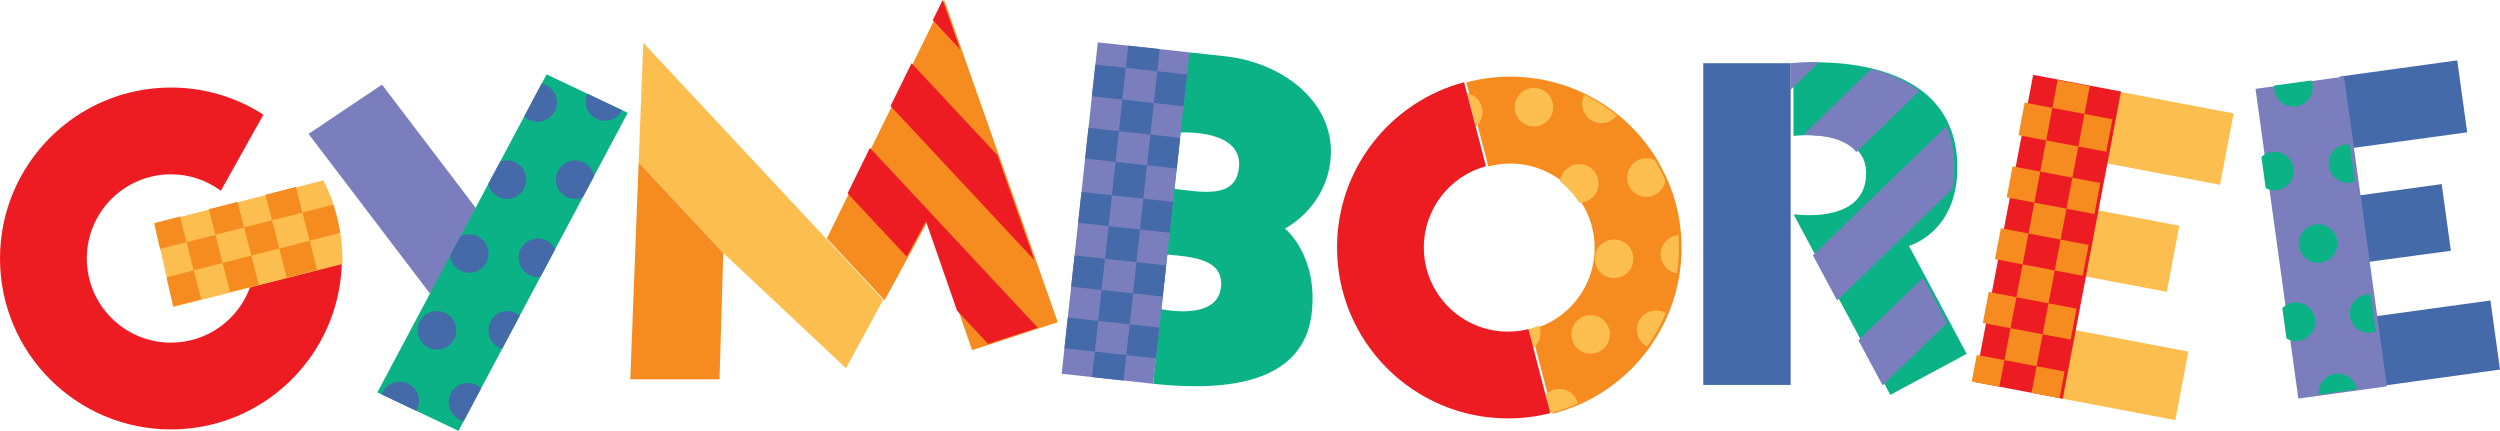 <?xml version="1.0" encoding="UTF-8" standalone="no"?>
<!-- Created with Inkscape (http://www.inkscape.org/) -->

<svg
   xmlns:dc="http://purl.org/dc/elements/1.1/"
   xmlns:cc="http://creativecommons.org/ns#"
   xmlns:rdf="http://www.w3.org/1999/02/22-rdf-syntax-ns#"
   xmlns:svg="http://www.w3.org/2000/svg"
   xmlns="http://www.w3.org/2000/svg"
   xmlns:sodipodi="http://sodipodi.sourceforge.net/DTD/sodipodi-0.dtd"
   xmlns:inkscape="http://www.inkscape.org/namespaces/inkscape"
   width="181.758mm"
   height="31.323mm"
   viewBox="0 0 181.758 31.323"
   version="1.1"
   id="svg1988"
   inkscape:version="0.92.4 (5da689c313, 2019-01-14)"
   sodipodi:docname="Gymboree_1988.svg">
  <defs
     id="defs1982" />
  <sodipodi:namedview
     id="base"
     pagecolor="#ffffff"
     bordercolor="#666666"
     borderopacity="1.0"
     inkscape:pageopacity="0.0"
     inkscape:pageshadow="2"
     inkscape:zoom="1"
     inkscape:cx="342.04785"
     inkscape:cy="50.03903"
     inkscape:document-units="mm"
     inkscape:current-layer="layer1"
     showgrid="false"
     inkscape:window-width="1366"
     inkscape:window-height="705"
     inkscape:window-x="-8"
     inkscape:window-y="-8"
     inkscape:window-maximized="1"
     inkscape:object-paths="false" />
  <g
     inkscape:label="Layer 1"
     inkscape:groupmode="layer"
     id="layer1"
     transform="translate(10.843,-83.222)">
    <g
       id="g3397">
      <path
         sodipodi:nodetypes="cccccc"
         inkscape:connector-curvature="0"
         d="m 35.926,86.332 -0.336,8.698 6.149,6.584 8.923,8.377 2.707,-4.972 z"
         style="opacity:1;fill:#fcbe4f;fill-opacity:1;fill-rule:evenodd;stroke:none;stroke-width:0.849"
         id="path18" />
      <path
         sodipodi:nodetypes="ccccc"
         inkscape:connector-curvature="0"
         d="m 41.469,110.802 0.27,-9.183 -6.149,-6.589 -0.61,15.772 z"
         style="opacity:1;fill:#f68c1f;fill-opacity:1;fill-rule:evenodd;stroke:none;stroke-width:0.849"
         id="path22" />
      <path
         transform="matrix(0.265,0,0,0.265,-10.843,83.222)"
         sodipodi:nodetypes="ccccccc"
         inkscape:connector-curvature="0"
         id="path34"
         d="m 259.031,0 -32.189,65.4 15.85,16.98 11.742,-21.572 12.262,35.256 23.508,-7.664 z"
         style="opacity:1;fill:#f68c1f;fill-opacity:1;fill-rule:evenodd;stroke:none;stroke-width:3.21" />
      <path
         sodipodi:nodetypes="ccccccccccccccccc"
         inkscape:connector-curvature="0"
         d="m 57.693,83.222 -0.72,1.462 1.985,2.127 z m -3.792,7.705 10.462,11.21 -2.69,-7.629 -6.243,-6.688 z m 1.176,10.955 1.4,-2.572 2.258,6.491 2.26,2.422 3.609,-1.177 -12.202,-13.073 -1.625,3.301 z"
         style="opacity:1;fill:#ed1c22;fill-opacity:1;fill-rule:evenodd;stroke:none;stroke-width:0.849"
         id="path32" />
      <path
         sodipodi:nodetypes="ccccc"
         inkscape:connector-curvature="0"
         d="m 119.344,111.208 h -6.354 V 87.819 h 6.354 z"
         style="opacity:1;fill:#446aa9;fill-opacity:1;fill-rule:evenodd;stroke:none;stroke-width:0.849"
         id="path36" />
      <path
         sodipodi:nodetypes="ccccccccccccccc"
         inkscape:connector-curvature="0"
         d="m 170.221,105.067 0.694,5.024 -8.565,1.183 -0.648,-5.035 z m -3.546,-8.461 0.669,4.846 -6.286,0.85 -0.57,-4.847 z m 1.131,-8.997 0.724,5.232 -8.562,1.172 -0.7,-5.225 z"
         style="opacity:1;fill:#446aa9;fill-opacity:1;fill-rule:evenodd;stroke:none;stroke-width:0.849"
         id="path42" />
      <path
         sodipodi:nodetypes="cccccccccccccccccc"
         inkscape:connector-curvature="0"
         d="m 148.258,108.783 -0.947,4.983 -8.421,-1.599 0.396,-2.875 0.546,-2.105 z m -0.658,-9.15 -0.913,4.806 -6.112,-1.158 0.205,-2.681 0.706,-2.125 z m 3.947,-8.165 -0.986,5.189 -8.432,-1.597 0.243,-2.742 0.749,-2.45 z"
         style="opacity:1;fill:#fcbe4f;fill-opacity:1;fill-rule:evenodd;stroke:none;stroke-width:0.849"
         id="path48" />
      <path
         sodipodi:nodetypes="cccccc"
         inkscape:connector-curvature="0"
         d="m 16.93,89.374 -5.34,3.582 8.826,11.608 2.039,-3.12 1.282,-3.119 z"
         style="opacity:1;fill:#7a7ebd;fill-opacity:1;fill-rule:evenodd;stroke:none;stroke-width:0.849"
         id="path50" />
      <path
         sodipodi:nodetypes="ccccccccccc"
         inkscape:connector-curvature="0"
         d="m 7.342,104.089 c -0.85,2.358 -3.106,4.044 -5.756,4.044 -3.379,0 -6.118,-2.739 -6.118,-6.119 0,-3.378 2.74,-6.119 6.118,-6.119 1.358,0 2.613,0.444 3.629,1.194 L 8.307,91.56 C 6.369,90.311 4.062,89.586 1.585,89.586 c -6.863,0 -12.428,5.565 -12.428,12.428 0,6.864 5.565,12.428 12.428,12.428 6.74,0 12.226,-5.365 12.422,-12.057 l -6.665,1.703"
         style="opacity:1;fill:#ed1c22;fill-opacity:1;fill-rule:evenodd;stroke:none;stroke-width:0.849"
         id="path52" />
      <path
         sodipodi:nodetypes="ccccccccccccccccccc"
         inkscape:connector-curvature="0"
         transform="matrix(0.265,0,0,0.265,-10.843,83.222)"
         id="path84"
         d="m 496.664,17.111 c -2.846,0.06 -4.621,0.262 -4.621,0.262 v 7.275 12.652 c 0,0 1.379,-0.175 3.412,-0.205 4.224,-0.06 11.277,0.527 14.633,4.688 1.164,1.438 1.883,3.312 1.883,5.734 0,13.08 -16.644,11.643 -19.508,11.301 l -0.258,0.248 26.41,49.262 20.951,-11.242 -15.842,-29.635 c 0,0 10.199,-2.753 12.725,-15.465 0.355,-1.793 0.561,-3.788 0.561,-5.996 0,-4.413 -0.774,-8.154 -2.113,-11.334 -1.703,-4.062 -4.337,-7.204 -7.479,-9.627 -3.886,-2.996 -8.547,-4.891 -13.195,-6.072 -5.183,-1.318 -10.345,-1.756 -14.381,-1.846 -1.161,-0.025 -2.229,-0.02 -3.178,0 z"
         style="opacity:1;fill:#0bb286;fill-opacity:1;fill-rule:evenodd;stroke:none;stroke-width:3.21" />
      <path
         sodipodi:nodetypes="cccccccccccccccccccc"
         inkscape:connector-curvature="0"
         d="m 119.344,87.819 v 1.925 l 2.063,-1.994 c -1.229,-0.026 -2.063,0.069 -2.063,0.069 m 4.774,6.458 4.585,-4.432 c -1.028,-0.793 -2.262,-1.294 -3.491,-1.607 l -4.966,4.799 c 1.118,-0.016 2.984,0.139 3.872,1.24 m 4.858,9.13 -4.708,4.55 1.759,3.281 4.704,-4.546 -1.755,-3.285 m 2.265,-8.017 c 0,-1.168 -0.205,-2.157 -0.559,-2.999 l -9.721,9.395 1.76,3.282 8.372,-8.092 c 0.094,-0.474 0.148,-1.002 0.148,-1.587"
         style="opacity:1;fill:#7a7ebd;fill-opacity:1;fill-rule:evenodd;stroke:none;stroke-width:0.849"
         id="path92" />
      <path
         sodipodi:nodetypes="ccccc"
         inkscape:connector-curvature="0"
         id="path150"
         transform="matrix(0.265,0,0,0.265,-10.843,83.222)"
         d="m 557.803,20.535 -16.002,84.281 24.117,4.58 15.986,-84.281 z"
         style="opacity:1;fill:#ed1c22;fill-opacity:1;fill-rule:evenodd;stroke:none;stroke-width:3.21" />
      <path
         sodipodi:nodetypes="ccccccccccccccccccccccccccccccccccccccccccccccccccccccccccccccccccccccccccc"
         inkscape:connector-curvature="0"
         d="m 138.369,91.064 -2.011,-0.382 -0.448,2.365 2.01,0.382 0.45,-2.365 m 2.335,0.443 0.385,-2.026 -2.335,-0.443 -0.385,2.026 2.335,0.443 m -0.45,2.365 2.033,0.386 0.448,-2.365 -2.032,-0.386 -0.45,2.365 m -0.858,4.523 2.033,0.386 0.428,-2.254 -2.033,-0.385 -0.428,2.252 m -0.853,4.49 2.034,0.386 0.426,-2.245 -2.034,-0.386 -0.426,2.245 m -2.788,1.946 -2.011,-0.382 -0.427,2.252 2.01,0.382 0.428,-2.252 m 3.502,5.406 -2.036,-0.386 -0.367,1.93 2.036,0.387 0.367,-1.93 m -6.381,-1.211 -0.367,1.93 2.011,0.382 0.366,-1.93 -2.01,-0.382 m 4.614,-13.327 -2.011,-0.382 -0.428,2.254 2.011,0.382 0.428,-2.254 m -0.854,4.498 -2.011,-0.382 -0.427,2.245 2.011,0.382 0.427,-2.245 m 1.027,7.33 2.035,0.387 0.427,-2.253 -2.035,-0.386 -0.427,2.252 m 1.734,-9.132 -2.335,-0.443 -0.426,2.245 2.334,0.444 0.427,-2.246 m 0.858,-4.523 -2.335,-0.443 -0.43,2.269 2.335,0.444 0.43,-2.271 m -4.927,13.212 -0.442,2.324 2.335,0.443 0.442,-2.324 -2.335,-0.443 m 3.216,-4.198 -2.335,-0.444 -0.453,2.39 2.334,0.443 0.454,-2.389"
         style="opacity:1;fill:#f68c1f;fill-opacity:1;fill-rule:evenodd;stroke:none;stroke-width:0.849"
         id="path152" />
      <path
         sodipodi:nodetypes="ccccc"
         inkscape:connector-curvature="0"
         transform="matrix(0.265,0,0,0.265,-10.843,83.222)"
         id="path154"
         d="m 643.102,21.012 -24.297,3.363 11.75,84.975 24.314,-3.361 z"
         style="opacity:1;fill:#7a7ebd;fill-opacity:1;fill-rule:evenodd;stroke:none;stroke-width:3.21" />
      <path
         sodipodi:nodetypes="cccccccccccccccccccccccccccccccccccccccc"
         inkscape:connector-curvature="0"
         d="m 158.456,95.114 c 0,0.775 0.627,1.402 1.402,1.402 0.18,0 0.352,-0.035 0.511,-0.097 l -0.374,-2.7 c -0.045,-0.004 -0.091,-0.007 -0.137,-0.007 -0.775,0 -1.402,0.629 -1.402,1.402 m 1.532,10.906 c 0,0.774 0.627,1.402 1.402,1.402 0.172,0 0.337,-0.033 0.489,-0.09 l -0.375,-2.709 c -0.038,-0.003 -0.076,-0.006 -0.114,-0.006 -0.775,0 -1.402,0.628 -1.402,1.402 m -0.852,4.366 c -0.775,0 -1.402,0.628 -1.402,1.402 0,0.041 0.003,0.083 0.006,0.123 l 2.773,-0.384 c -0.122,-0.65 -0.692,-1.142 -1.377,-1.142 m -1.651,-3.772 c 0,-0.775 -0.627,-1.402 -1.402,-1.402 -0.39,0 -0.742,0.159 -0.995,0.415 l 0.305,2.206 c 0.204,0.116 0.439,0.183 0.691,0.183 0.775,0 1.402,-0.627 1.402,-1.402 m -1.563,-10.954 c 0,-0.775 -0.629,-1.402 -1.402,-1.402 -0.369,0 -0.702,0.143 -0.954,0.376 l 0.315,2.273 c 0.191,0.099 0.408,0.155 0.639,0.155 0.773,0 1.402,-0.627 1.402,-1.402 m -0.031,-4.682 c 0.775,0 1.402,-0.627 1.402,-1.402 0,-0.178 -0.034,-0.347 -0.094,-0.502 l -2.704,0.373 c -0.004,0.043 -0.006,0.086 -0.006,0.129 0,0.775 0.627,1.402 1.402,1.402 m 1.803,8.552 c -0.775,0 -1.403,0.627 -1.403,1.402 0,0.775 0.629,1.402 1.403,1.402 0.775,0 1.402,-0.627 1.402,-1.402 0,-0.775 -0.627,-1.402 -1.402,-1.402"
         style="opacity:1;fill:#0bb286;fill-opacity:1;fill-rule:evenodd;stroke:none;stroke-width:0.849"
         id="path168" />
      <path
         sodipodi:nodetypes="ccccccccccccccccccccccccc"
         inkscape:connector-curvature="0"
         transform="matrix(0.265,0,0,0.265,-10.843,83.222)"
         id="path170"
         d="m 414.371,21.027 c -4.173,0 -8.212,0.545 -12.064,1.568 l 6.014,23.082 c 1.93,-0.522 3.958,-0.805 6.051,-0.805 5.409,0 10.379,1.86 14.316,4.971 -7e-5,6.46e-4 7e-5,0.001 0,0.002 4.1e-4,3.27e-4 0.002,-3.26e-4 0.002,0 2.071,1.635 3.85,3.613 5.258,5.852 2.247,3.561 3.547,7.777 3.547,12.301 0,9.763 -6.051,18.109 -14.611,21.5 -0.937,0.373 -1.903,0.686 -2.9,0.936 L 426,113.52 c 2.7,-0.77 5.408,-1.684 7.606,-2.66 7.627,-3.431 14.175,-8.838 18.99,-15.568 2.046,-2.863 3.781,-5.966 5.184,-9.336 1.403,-3.371 2.435,-7.027 3.017,-10.838 0.351,-2.324 0.549,-4.697 0.549,-7.119 -0.015,-1.18 -0.052,-2.383 -0.123,-3.389 -0.377,-5.269 -1.619,-10.303 -3.592,-14.947 0,0 -1.709,-3.636 -2.852,-5.615 5.3e-4,2.67e-4 0.001,-2.67e-4 0.002,0 -2.778,-4.678 -6.345,-8.834 -10.514,-12.279 -2.709,-2.239 -5.678,-4.177 -8.846,-5.77 -6.335,-3.18 -13.484,-4.971 -21.051,-4.971 z"
         style="opacity:1;fill:#f68c1f;fill-opacity:1;fill-rule:evenodd;stroke:none;stroke-width:3.21" />
      <path
         sodipodi:nodetypes="cccc"
         inkscape:connector-curvature="0"
         d="m 34.794,91.427 -5.898,-2.797 -12.303,23.119 5.898,2.797"
         style="opacity:1;fill:#0bb286;fill-opacity:1;fill-rule:evenodd;stroke:none;stroke-width:0.849"
         id="path186" />
      <path
         sodipodi:nodetypes="cccccccccccccccccccccccccccccccccccccccccccccccccccccc"
         inkscape:connector-curvature="0"
         d="m 18.22,110.977 c -0.604,0 -1.118,0.383 -1.315,0.92 l 2.522,1.195 c 0.123,-0.209 0.196,-0.452 0.196,-0.713 0,-0.774 -0.628,-1.402 -1.402,-1.402 m 3.555,1.492 c 0,0.668 0.468,1.226 1.093,1.367 l 1.27,-2.387 c -0.251,-0.236 -0.588,-0.383 -0.96,-0.383 -0.775,0 -1.402,0.628 -1.402,1.402 m -0.851,-6.629 c -0.775,0 -1.402,0.627 -1.402,1.402 0,0.774 0.628,1.402 1.402,1.402 0.774,0 1.402,-0.628 1.402,-1.402 0,-0.775 -0.628,-1.402 -1.402,-1.402 m 3.735,1.402 c 0,0.636 0.423,1.171 1.003,1.343 l 1.291,-2.426 c -0.242,-0.2 -0.553,-0.319 -0.891,-0.319 -0.775,0 -1.402,0.627 -1.402,1.402 m -1.392,-4.186 c 0.775,0 1.402,-0.627 1.402,-1.402 0,-0.775 -0.628,-1.402 -1.402,-1.402 -0.23,0 -0.447,0.057 -0.639,0.155 l -0.752,1.413 c 0.083,0.695 0.673,1.236 1.391,1.236 m 4.997,-2.494 c -0.774,0 -1.402,0.627 -1.402,1.402 0,0.775 0.628,1.402 1.402,1.402 0.062,0 0.123,-0.006 0.182,-0.013 l 1.072,-2.015 c -0.23,-0.46 -0.704,-0.777 -1.254,-0.777 m -2.253,-5.678 c -0.173,0 -0.338,0.033 -0.492,0.091 l -0.871,1.635 c 0.146,0.618 0.7,1.078 1.362,1.078 0.774,0 1.402,-0.627 1.402,-1.402 0,-0.775 -0.628,-1.402 -1.402,-1.402 m 4.958,-5e-6 c -0.775,0 -1.402,0.627 -1.402,1.402 0,0.775 0.628,1.402 1.402,1.402 0.196,0 0.384,-0.041 0.553,-0.114 l 0.824,-1.547 C 32.224,95.376 31.654,94.884 30.969,94.884 m 2.166,-2.88 c 0.547,0 1.02,-0.315 1.251,-0.771 l -2.532,-1.2 c -0.077,0.174 -0.121,0.367 -0.121,0.568 0,0.775 0.627,1.403 1.402,1.403 m -3.488,-1.335 c 0,-0.673 -0.475,-1.234 -1.108,-1.37 l -1.266,2.38 c 0.252,0.242 0.594,0.392 0.971,0.392 0.775,0 1.402,-0.627 1.402,-1.402"
         style="opacity:1;fill:#446aa9;fill-opacity:1;fill-rule:evenodd;stroke:none;stroke-width:0.849"
         id="path206" />
      <path
         sodipodi:nodetypes="cccccccccccccccccccccccccccccccccccccccccccccccccccccccc"
         inkscape:connector-curvature="0"
         d="m 108.16,107.195 c 0,0.538 0.302,1.005 0.747,1.24 0.541,-0.757 1,-1.578 1.362,-2.449 -0.208,-0.122 -0.45,-0.193 -0.708,-0.193 -0.775,0 -1.402,0.628 -1.402,1.402 m -5.635,4.304 c -0.393,0 -0.747,0.163 -1.002,0.424 l 0.348,1.335 c 0.696,-0.177 1.368,-0.415 2.012,-0.704 -0.155,-0.606 -0.703,-1.055 -1.358,-1.055 m -1.371,-4.059 c 0,-0.191 -0.038,-0.372 -0.108,-0.538 -0.248,0.099 -0.504,0.182 -0.768,0.248 l 0.359,1.376 c 0.315,-0.257 0.516,-0.648 0.516,-1.086 m 3.648,-1.309 c -0.773,0 -1.402,0.628 -1.402,1.402 0,0.774 0.629,1.402 1.402,1.402 0.775,0 1.402,-0.628 1.402,-1.402 0,-0.774 -0.627,-1.402 -1.402,-1.402 m 1.708,-5.495 c -0.775,0 -1.402,0.627 -1.402,1.401 0,0.775 0.627,1.403 1.402,1.403 0.775,0 1.401,-0.628 1.401,-1.403 0,-0.773 -0.626,-1.401 -1.401,-1.401 m 4.68,-0.319 c -0.724,0.056 -1.294,0.659 -1.294,1.397 0,0.699 0.513,1.277 1.182,1.383 0.093,-0.615 0.145,-1.242 0.145,-1.883 0,-0.301 -0.011,-0.6 -0.033,-0.897 m -3.734,-4.189 c 0,0.775 0.627,1.403 1.402,1.403 0.694,0 1.269,-0.506 1.382,-1.169 -0.219,-0.515 -0.471,-1.01 -0.754,-1.486 -0.189,-0.095 -0.402,-0.149 -0.627,-0.149 -0.775,0 -1.402,0.627 -1.402,1.401 m -2.077,0.429 c 0,-0.775 -0.627,-1.403 -1.402,-1.403 -0.726,0 -1.323,0.55 -1.395,1.257 0.548,0.433 1.019,0.956 1.392,1.548 h 0.004 c 0.775,0 1.402,-0.627 1.402,-1.402 m 0.214,-4.381 c 0.453,0 0.854,-0.215 1.111,-0.548 -0.717,-0.592 -1.503,-1.105 -2.341,-1.527 -0.11,0.199 -0.172,0.429 -0.172,0.673 0,0.775 0.627,1.402 1.402,1.402 m -8.653,-0.802 c 0,-0.682 -0.486,-1.249 -1.13,-1.376 l 0.636,2.443 c 0.301,-0.257 0.494,-0.64 0.494,-1.067 m 3.738,-1.76 c -0.775,0 -1.402,0.627 -1.402,1.402 0,0.775 0.627,1.402 1.402,1.402 0.775,0 1.402,-0.627 1.402,-1.402 0,-0.775 -0.627,-1.402 -1.402,-1.402"
         style="opacity:1;fill:#fcbe4f;fill-opacity:1;fill-rule:evenodd;stroke:none;stroke-width:0.849"
         id="path214" />
      <path
         sodipodi:nodetypes="ccccccccc"
         inkscape:connector-curvature="0"
         d="m 98.793,107.332 c -3.379,0 -6.119,-2.739 -6.119,-6.119 0,-2.824 1.915,-5.201 4.517,-5.906 l -1.591,-6.107 c -5.317,1.409 -9.236,6.253 -9.236,12.013 0,6.864 5.565,12.428 12.429,12.428 1.062,0 2.093,-0.134 3.077,-0.384 l -1.592,-6.108 c -0.476,0.118 -0.973,0.182 -1.485,0.182"
         style="opacity:1;fill:#ed1c22;fill-opacity:1;fill-rule:evenodd;stroke:none;stroke-width:0.849"
         id="path216" />
      <path
         sodipodi:nodetypes="cccccccccccccccccc"
         inkscape:connector-curvature="0"
         id="path218"
         d="m 75.632,87.029 -0.631,2.937 -2.006,21.156 c 7.214,0.782 11.073,-0.996 11.532,-5.176 0.459,-4.185 -1.949,-6.11 -1.949,-6.11 0,0 2.924,-1.442 3.308,-4.96 0.442,-4.042 -3.313,-7.087 -7.62,-7.559 -0.794,-0.087 -1.702,-0.186 -2.633,-0.288 z m -0.189,5.819 c 1.28,0.022 4.035,0.329 3.788,2.581 -0.249,2.289 -2.75,1.737 -4.681,1.526 l 0.448,-4.104 c 0.11,-0.004 0.262,-0.006 0.445,-0.003 z m -1.413,8.881 c 1.789,0.165 4.121,0.315 3.895,2.375 -0.241,2.203 -3.412,1.77 -4.328,1.598 z"
         style="opacity:1;fill:#0bb286;fill-opacity:1;fill-rule:evenodd;stroke:none;stroke-width:0.849" />
      <path
         sodipodi:nodetypes="ccccc"
         inkscape:connector-curvature="0"
         id="path284"
         d="m 68.97,86.301 -2.627,24.095 6.652,0.727 2.637,-24.093 z"
         style="opacity:1;fill:#7a7ebd;fill-opacity:1;fill-rule:evenodd;stroke:none;stroke-width:0.849" />
      <path
         sodipodi:nodetypes="ccccccccccccccccccccccccccccccccccccccccccccccccccccccccccccccccccccccccccccccc"
         inkscape:connector-curvature="0"
         d="m 75.456,88.637 -0.253,2.308 -2.161,-0.237 0.252,-2.308 0.175,-1.608 c -0.826,-0.091 -1.611,-0.176 -2.288,-0.249 l -0.175,1.608 2.288,0.249 z m -6.902,22 2.288,0.25 0.202,-1.853 -2.288,-0.249 z m -1.765,-4.328 -0.244,2.234 2.211,0.241 0.244,-2.234 z m 7.919,-10.834 0.244,-2.234 -2.16,-0.236 -0.244,2.233 z m -0.511,4.667 0.246,-2.241 -2.159,-0.236 -0.245,2.241 z m -6.412,-2.967 -0.244,2.241 2.211,0.241 0.245,-2.241 z m -0.503,4.616 -0.247,2.271 2.211,0.241 0.248,-2.27 z m 1.514,-13.88 -0.252,2.308 2.211,0.241 0.252,-2.308 z m -0.502,4.605 -0.244,2.233 2.211,0.241 0.243,-2.233 z m 2.461,-2.055 -0.25,2.297 2.288,0.249 0.25,-2.297 z m 0.29,18.574 2.154,0.235 0.244,-2.234 -2.155,-0.235 z m -0.784,-14.044 -0.265,2.427 2.288,0.249 0.265,-2.427 z m -1.26,11.561 2.287,0.249 0.246,-2.248 -2.288,-0.25 z m 4.689,-1.764 0.248,-2.27 -2.157,-0.236 -0.247,2.271 z m -3.937,-5.13 -0.259,2.375 2.288,0.249 0.259,-2.375 z"
         style="opacity:1;fill:#446aa9;fill-opacity:1;fill-rule:evenodd;stroke:none;stroke-width:0.849"
         id="path280" />
      <path
         sodipodi:nodetypes="cccccc"
         inkscape:connector-curvature="0"
         transform="matrix(0.265,0,0,0.265,-10.843,83.222)"
         id="path302"
         d="m 42.373,61.316 5.217,22.896 46.33,-11.785 c 0.014,-0.467 0.023,-0.932 0.023,-1.402 -0.065,-7.695 -1.834,-14.943 -5.229,-21.551 z"
         style="opacity:1;fill:#fcbe4f;fill-opacity:1;fill-rule:evenodd;stroke:none;stroke-width:3.21" />
      <path
         sodipodi:nodetypes="ccccccccccccccccccccccccccccccccccccccccccccc"
         inkscape:connector-curvature="0"
         d="m 11.145,98.673 -0.476,-1.861 -2.208,0.565 0.475,1.859 2.209,-0.564 m 0.523,2.05 2.207,-0.564 c -0.106,-0.708 -0.272,-1.395 -0.492,-2.058 l -2.238,0.572 0.523,2.05 M 6.903,99.757 7.427,101.807 9.46,101.287 8.936,99.237 6.903,99.757 m -6.535,-0.311 0.426,1.872 1.924,-0.491 -0.476,-1.859 z m 4.971,2.895 0.539,2.108 2.091,-0.519 -0.542,-2.122 -2.088,0.533 m 4.121,-1.053 0.543,2.122 2.208,-0.564 -0.543,-2.122 -2.208,0.564 m -6.217,1.589 -1.978,0.506 0.483,2.122 2.033,-0.52 z m 3.66,-3.119 -0.476,-1.859 -2.088,0.533 0.476,1.859 2.088,-0.533 m -2.088,0.533 -2.096,0.536 0.524,2.05 2.096,-0.536 -0.524,-2.05"
         style="opacity:1;fill:#f68c1f;fill-opacity:1;fill-rule:evenodd;stroke:none;stroke-width:0.849"
         id="path320" />
    </g>
  </g>
</svg>
